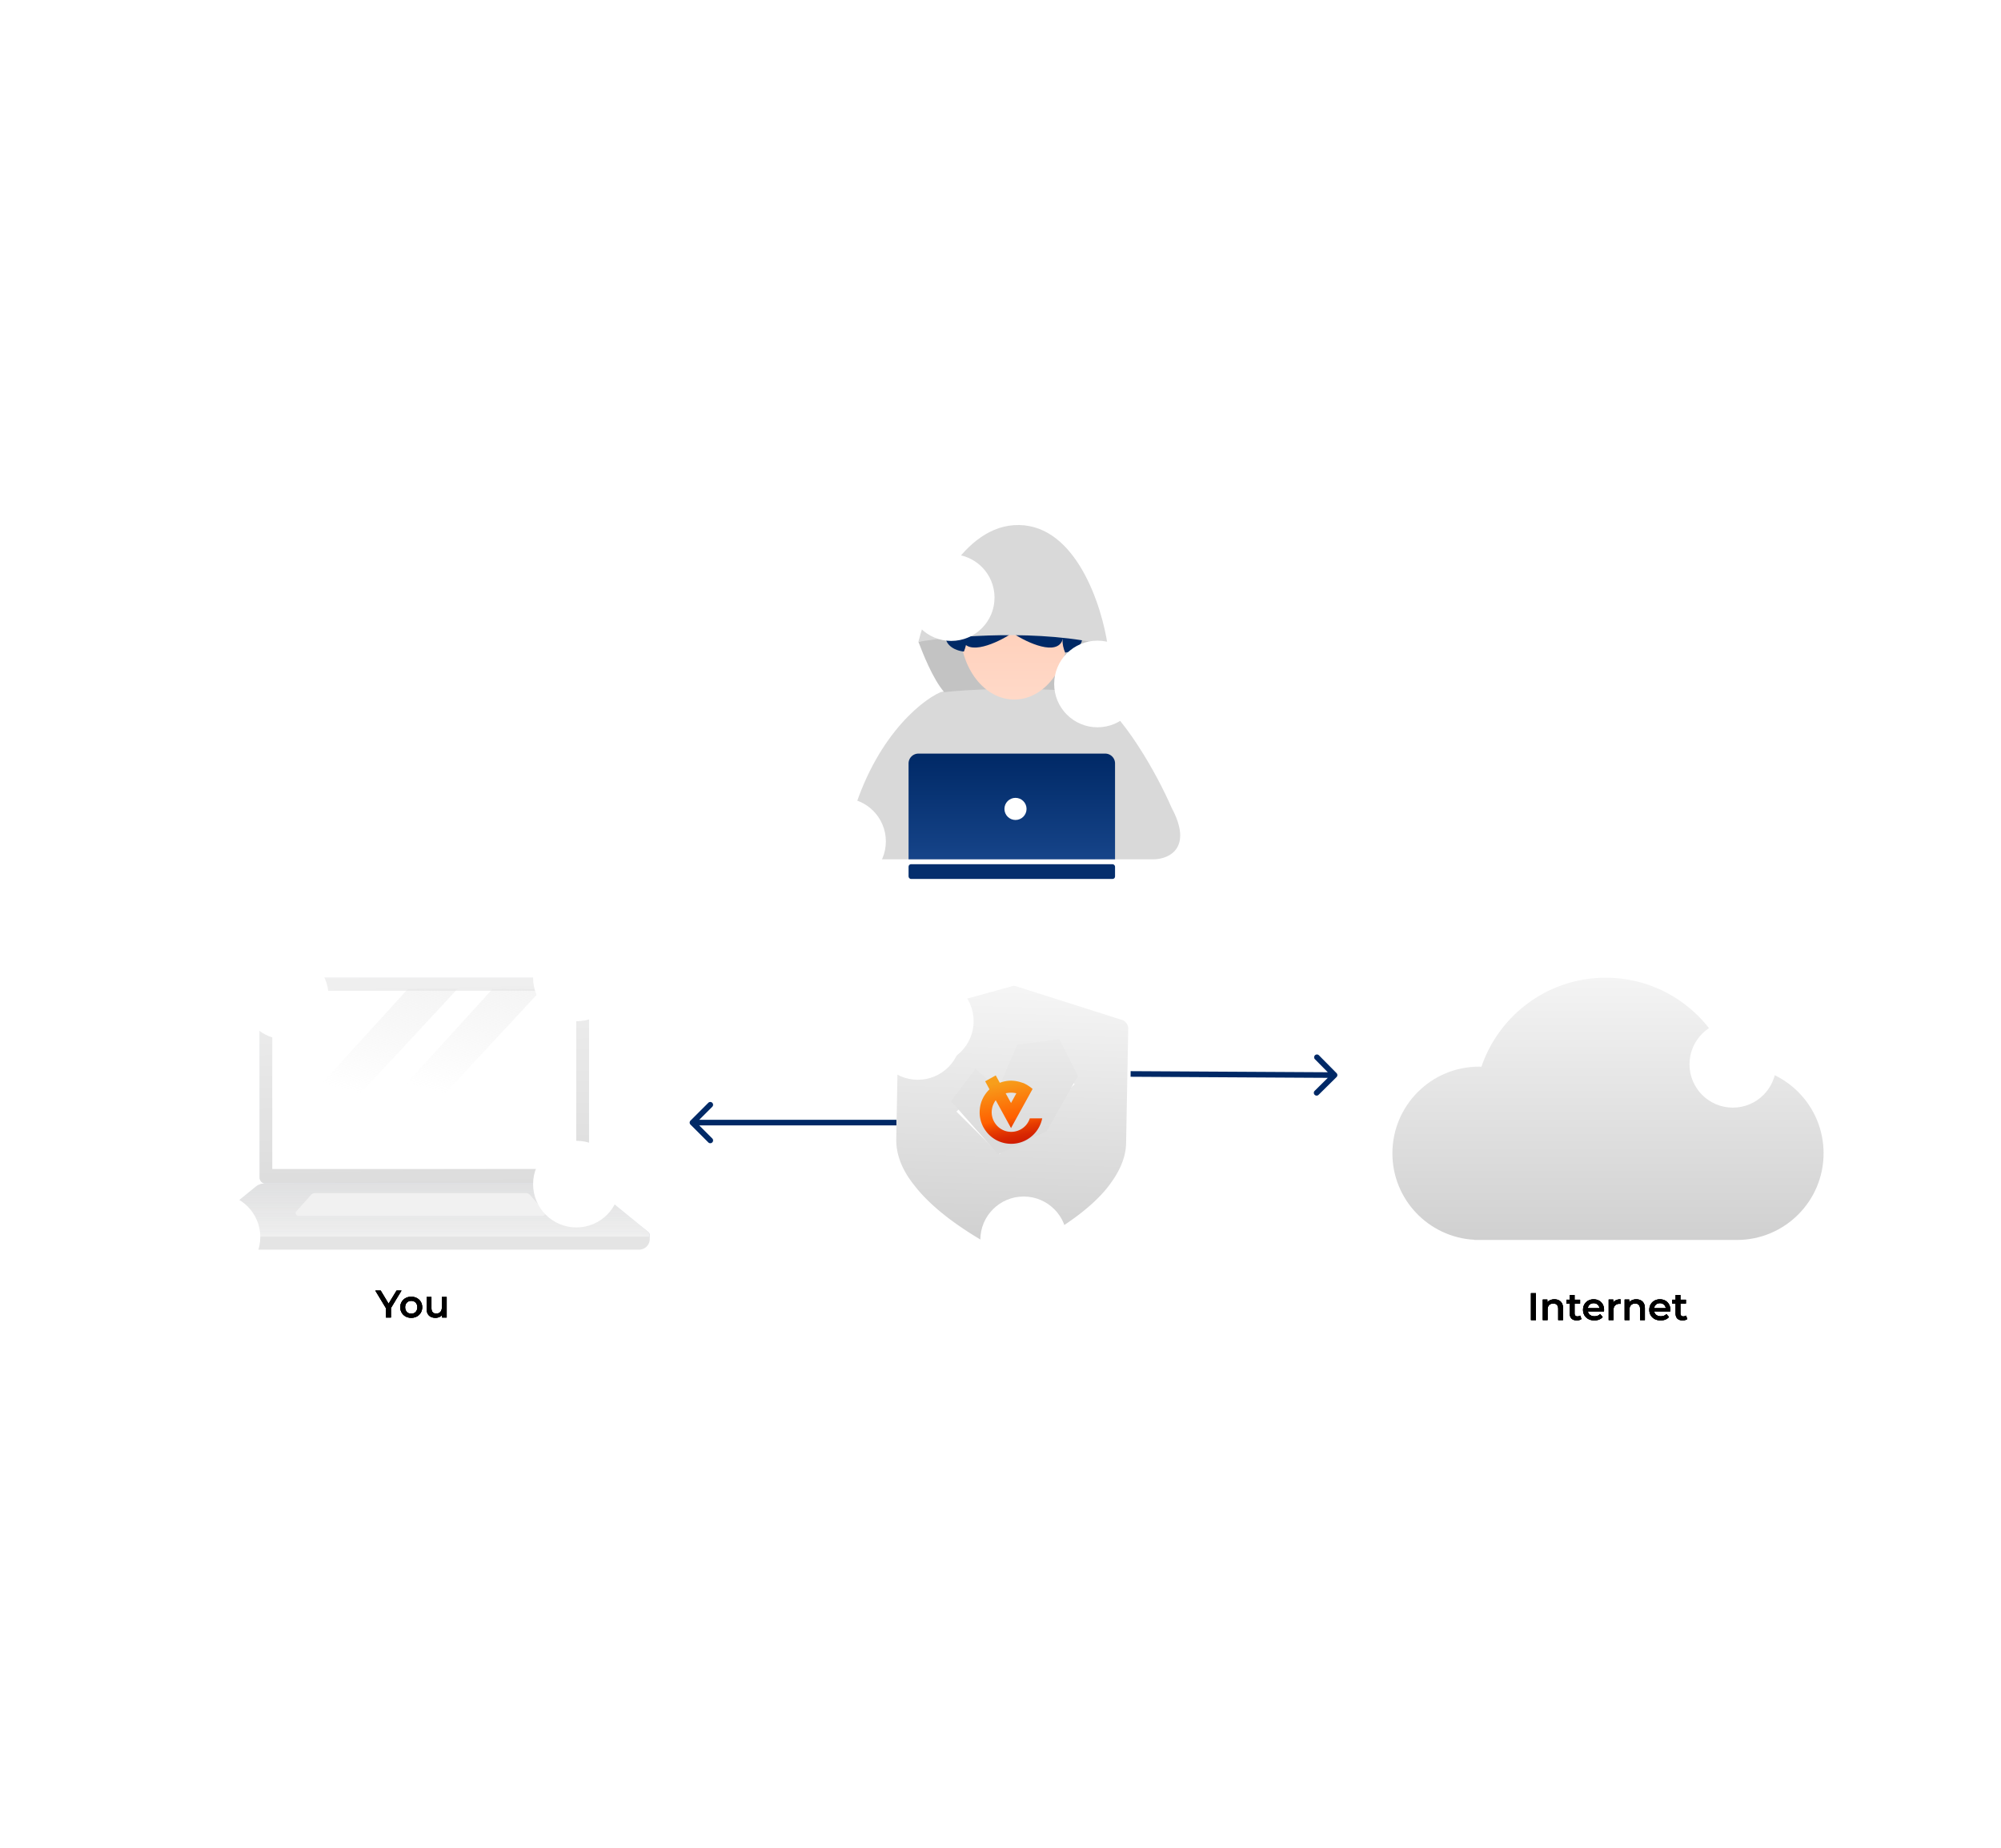 <svg width="484" height="447" fill="none" xmlns="http://www.w3.org/2000/svg"><path d="M167.013 271.073a.678.678 0 0 0 0 .959l4.312 4.312a.677.677 0 1 0 .958-.958l-3.833-3.833 3.833-3.834a.677.677 0 1 0-.958-.958l-4.312 4.312Zm49.812-.198h-49.333v1.355h49.333v-1.355ZM323.279 260.541a.677.677 0 0 0 .005-.958l-4.288-4.337a.679.679 0 0 0-.964.953l3.812 3.855-3.855 3.812a.677.677 0 0 0 .953.963l4.337-4.288Zm-49.813-.08 49.332.276.008-1.355-49.332-.276-.008 1.355Z" fill="#002966"/><g filter="url(#a)"><path d="m271.481 245.279-25.669-8.152c-.394-.137-.792-.145-1.059-.02l-26.085 7.185a1.955 1.955 0 0 0-1.359 1.794l-.523 27.945c-.068 3.641 1.319 7.437 4.294 11.133 2.197 2.901 5.32 5.82 9.107 8.622 6.531 4.803 12.832 7.782 13.094 7.917.262.135.526.14.792.145.265.005.529.01.796-.116.268-.125 6.806-2.863 13.38-7.422 3.889-2.658 7.12-5.458 9.423-8.275 2.984-3.715 4.639-7.324 4.708-10.964l.522-27.946c-.118-.781-.634-1.57-1.421-1.846Zm-29.739 32.47-10.399-10.335 4.18-3.954 6.37 6.231 14.014-13.002 4.028 4.106-18.193 16.954Z" fill="url(#b)"/></g><path d="m241.436 263.411-5.493-4.857-5.915 7.813 11.408 12.881 11.721-5.634 7.562-13.344-4.495-8.896-10.183 1.335-4.605 10.702Z" fill="url(#c)"/><path d="M249.078 270.555a4.66 4.66 0 0 1-2.003 2.535 4.773 4.773 0 0 1-3.361.618 4.638 4.638 0 0 1-2.898-1.824 4.73 4.73 0 0 1-.924-3.308 4.967 4.967 0 0 1 .955-2.442l3.7 6.739c1.726-3.153 3.483-6.306 5.21-9.46-.155-.154-.34-.278-.525-.433-.03-.031-.03-.031-.061-.031-.124-.092-.278-.216-.432-.309-.031 0-.031-.031-.061-.031-.031-.031-.093-.061-.124-.092a3.36 3.36 0 0 0-.462-.248c-.031-.031-.062-.031-.093-.062-.185-.092-.37-.185-.555-.247-.03 0-.061-.031-.123-.031-.031 0-.062-.031-.092-.031a8.388 8.388 0 0 0-2.621-.494c-.955 0-1.911.185-2.774.525l-.987-1.793-2.558 1.422 1.048 1.948c-1.326 1.267-2.189 2.968-2.343 4.823a7.508 7.508 0 0 0 1.51 5.317 7.562 7.562 0 0 0 4.686 2.906c1.881.34 3.792 0 5.426-1.02a7.642 7.642 0 0 0 3.329-4.421c.062-.185.093-.402.154-.587h-3.021v.031Zm-4.47-6.245c.401 0 .833.062 1.233.154-.431.773-.863 1.577-1.294 2.35l-1.295-2.35a6.558 6.558 0 0 1 1.356-.154Z" fill="url(#d)"/><path d="M336.793 278.987c0-11.583 9.391-20.974 20.975-20.974.193 0 .365.021.558.021 4.255-12.507 16.097-21.533 30.044-21.533 13.969 0 25.831 9.047 30.065 21.576.559-.043 1.096-.086 1.676-.086 11.584 0 20.975 9.392 20.975 20.975 0 11.583-9.391 20.974-20.975 20.974H356.65v-.042c-11.067-.581-19.857-9.714-19.857-20.911Z" fill="url(#e)"/><path d="M93.348 318.706v-2.578l.27.745-2.829-4.681h1.294l2.27 3.769h-.725l2.289-3.769h1.191l-2.829 4.681.28-.745v2.578h-1.21Zm6.12.065c-.51 0-.962-.108-1.359-.326a2.502 2.502 0 0 1-.94-.911 2.515 2.515 0 0 1-.344-1.313c0-.496.114-.933.344-1.312.23-.384.543-.685.94-.902.397-.218.85-.326 1.359-.326.515 0 .971.108 1.368.326.403.217.716.514.94.893.229.378.344.819.344 1.321 0 .49-.115.928-.344 1.313a2.423 2.423 0 0 1-.94.911c-.397.218-.853.326-1.368.326Zm0-.996c.285 0 .539-.062.763-.186a1.29 1.29 0 0 0 .521-.539 1.69 1.69 0 0 0 .195-.829c0-.322-.065-.598-.195-.828a1.287 1.287 0 0 0-.521-.54 1.53 1.53 0 0 0-.754-.186c-.285 0-.54.062-.763.186-.217.124-.391.304-.521.54-.13.23-.196.506-.196.828 0 .317.066.593.196.829.13.235.304.415.52.539.224.124.476.186.755.186Zm5.867.996c-.422 0-.794-.077-1.116-.232a1.743 1.743 0 0 1-.754-.726c-.18-.329-.27-.742-.27-1.238v-2.838h1.163v2.68c0 .446.099.781.298 1.005.205.217.493.326.865.326.273 0 .509-.056.708-.168.204-.112.363-.279.474-.502.118-.224.177-.5.177-.829v-2.512h1.163v4.969h-1.107v-1.34l.195.409a1.733 1.733 0 0 1-.735.745 2.271 2.271 0 0 1-1.061.251Z" fill="#000"/><path d="M93.348 318.706v-2.578l.27.745-2.829-4.681h1.294l2.27 3.769h-.725l2.289-3.769h1.191l-2.829 4.681.28-.745v2.578h-1.21Zm6.12.065c-.51 0-.962-.108-1.359-.326a2.502 2.502 0 0 1-.94-.911 2.515 2.515 0 0 1-.344-1.313c0-.496.114-.933.344-1.312.23-.384.543-.685.94-.902.397-.218.85-.326 1.359-.326.515 0 .971.108 1.368.326.403.217.716.514.94.893.229.378.344.819.344 1.321 0 .49-.115.928-.344 1.313a2.423 2.423 0 0 1-.94.911c-.397.218-.853.326-1.368.326Zm0-.996c.285 0 .539-.062.763-.186a1.29 1.29 0 0 0 .521-.539 1.69 1.69 0 0 0 .195-.829c0-.322-.065-.598-.195-.828a1.287 1.287 0 0 0-.521-.54 1.53 1.53 0 0 0-.754-.186c-.285 0-.54.062-.763.186-.217.124-.391.304-.521.54-.13.23-.196.506-.196.828 0 .317.066.593.196.829.13.235.304.415.52.539.224.124.476.186.755.186Zm5.867.996c-.422 0-.794-.077-1.116-.232a1.743 1.743 0 0 1-.754-.726c-.18-.329-.27-.742-.27-1.238v-2.838h1.163v2.68c0 .446.099.781.298 1.005.205.217.493.326.865.326.273 0 .509-.056.708-.168.204-.112.363-.279.474-.502.118-.224.177-.5.177-.829v-2.512h1.163v4.969h-1.107v-1.34l.195.409a1.733 1.733 0 0 1-.735.745 2.271 2.271 0 0 1-1.061.251Z" fill="#000"/><path d="M93.348 318.706v-2.578l.27.745-2.829-4.681h1.294l2.27 3.769h-.725l2.289-3.769h1.191l-2.829 4.681.28-.745v2.578h-1.21Zm6.12.065c-.51 0-.962-.108-1.359-.326a2.502 2.502 0 0 1-.94-.911 2.515 2.515 0 0 1-.344-1.313c0-.496.114-.933.344-1.312.23-.384.543-.685.94-.902.397-.218.85-.326 1.359-.326.515 0 .971.108 1.368.326.403.217.716.514.94.893.229.378.344.819.344 1.321 0 .49-.115.928-.344 1.313a2.423 2.423 0 0 1-.94.911c-.397.218-.853.326-1.368.326Zm0-.996c.285 0 .539-.062.763-.186a1.29 1.29 0 0 0 .521-.539 1.69 1.69 0 0 0 .195-.829c0-.322-.065-.598-.195-.828a1.287 1.287 0 0 0-.521-.54 1.53 1.53 0 0 0-.754-.186c-.285 0-.54.062-.763.186-.217.124-.391.304-.521.54-.13.23-.196.506-.196.828 0 .317.066.593.196.829.13.235.304.415.52.539.224.124.476.186.755.186Zm5.867.996c-.422 0-.794-.077-1.116-.232a1.743 1.743 0 0 1-.754-.726c-.18-.329-.27-.742-.27-1.238v-2.838h1.163v2.68c0 .446.099.781.298 1.005.205.217.493.326.865.326.273 0 .509-.056.708-.168.204-.112.363-.279.474-.502.118-.224.177-.5.177-.829v-2.512h1.163v4.969h-1.107v-1.34l.195.409a1.733 1.733 0 0 1-.735.745 2.271 2.271 0 0 1-1.061.251ZM370.305 319.327v-6.514h1.21v6.514h-1.21Zm5.68-5.025c.397 0 .75.077 1.061.232.316.155.564.394.744.717.18.316.27.726.27 1.228v2.848h-1.163v-2.699c0-.44-.106-.769-.317-.986-.204-.218-.493-.326-.865-.326-.273 0-.515.056-.726.167-.211.112-.375.28-.493.503-.112.217-.168.493-.168.828v2.513h-1.163v-4.97h1.107v1.34l-.195-.409c.174-.316.425-.558.754-.726.335-.174.719-.26 1.154-.26Zm5.421 5.09c-.546 0-.968-.14-1.266-.419-.297-.285-.446-.704-.446-1.256v-4.458h1.163v4.43c0 .236.059.419.177.549.124.13.294.195.512.195.26 0 .477-.068.651-.204l.326.828a1.366 1.366 0 0 1-.503.251 2.247 2.247 0 0 1-.614.084Zm-2.531-4.067v-.93h3.313v.93h-3.313Zm6.777 4.067c-.552 0-1.036-.109-1.452-.326a2.46 2.46 0 0 1-.958-.912 2.556 2.556 0 0 1-.335-1.312c0-.496.108-.934.325-1.312a2.41 2.41 0 0 1 .912-.903 2.697 2.697 0 0 1 1.331-.325c.484 0 .915.105 1.294.316.378.211.676.509.893.893.217.385.326.838.326 1.359 0 .05-.003.105-.01.168 0 .062-.003.121-.009.176h-4.141v-.772h3.527l-.456.242a1.432 1.432 0 0 0-.177-.754 1.353 1.353 0 0 0-.512-.512 1.424 1.424 0 0 0-.735-.186c-.285 0-.537.062-.754.186a1.353 1.353 0 0 0-.502.521 1.599 1.599 0 0 0-.177.773v.186c0 .298.068.561.205.791.136.229.328.406.577.53.248.124.533.186.856.186.279 0 .53-.043.754-.13a1.61 1.61 0 0 0 .595-.409l.624.716a2.221 2.221 0 0 1-.847.605 3.03 3.03 0 0 1-1.154.205Zm3.453-.065v-4.97h1.107v1.368l-.13-.4a1.58 1.58 0 0 1 .698-.763c.323-.174.723-.26 1.201-.26v1.107a.608.608 0 0 0-.14-.019.947.947 0 0 0-.13-.009c-.441 0-.791.13-1.052.391-.26.254-.391.636-.391 1.145v2.41h-1.163Zm6.682-5.025c.397 0 .751.077 1.061.232.316.155.564.394.744.717.18.316.27.726.27 1.228v2.848h-1.163v-2.699c0-.44-.105-.769-.316-.986-.205-.218-.494-.326-.866-.326-.273 0-.515.056-.726.167-.211.112-.375.28-.493.503-.112.217-.167.493-.167.828v2.513h-1.164v-4.97h1.108v1.34l-.196-.409c.174-.316.425-.558.754-.726.335-.174.72-.26 1.154-.26Zm5.896 5.09c-.552 0-1.036-.109-1.452-.326a2.46 2.46 0 0 1-.958-.912 2.556 2.556 0 0 1-.335-1.312c0-.496.108-.934.325-1.312a2.41 2.41 0 0 1 .912-.903 2.697 2.697 0 0 1 1.331-.325c.484 0 .915.105 1.293.316.379.211.677.509.894.893.217.385.326.838.326 1.359 0 .05-.004.105-.01.168 0 .062-.003.121-.009.176h-4.141v-.772h3.527l-.456.242a1.432 1.432 0 0 0-.177-.754 1.353 1.353 0 0 0-.512-.512 1.424 1.424 0 0 0-.735-.186c-.285 0-.537.062-.754.186a1.353 1.353 0 0 0-.502.521 1.599 1.599 0 0 0-.177.773v.186c0 .298.068.561.205.791.136.229.328.406.577.53.248.124.533.186.856.186.279 0 .53-.043.753-.13.224-.087.422-.223.596-.409l.624.716a2.221 2.221 0 0 1-.847.605 3.03 3.03 0 0 1-1.154.205Zm5.323 0c-.546 0-.967-.14-1.265-.419-.298-.285-.447-.704-.447-1.256v-4.458h1.163v4.43c0 .236.059.419.177.549.124.13.295.195.512.195.261 0 .478-.068.651-.204l.326.828a1.362 1.362 0 0 1-.502.251 2.26 2.26 0 0 1-.615.084Zm-2.531-4.067v-.93h3.313v.93h-3.313Z" fill="#000"/><path d="M370.305 319.327v-6.514h1.21v6.514h-1.21Zm5.68-5.025c.397 0 .75.077 1.061.232.316.155.564.394.744.717.18.316.27.726.27 1.228v2.848h-1.163v-2.699c0-.44-.106-.769-.317-.986-.204-.218-.493-.326-.865-.326-.273 0-.515.056-.726.167-.211.112-.375.28-.493.503-.112.217-.168.493-.168.828v2.513h-1.163v-4.97h1.107v1.34l-.195-.409c.174-.316.425-.558.754-.726.335-.174.719-.26 1.154-.26Zm5.421 5.09c-.546 0-.968-.14-1.266-.419-.297-.285-.446-.704-.446-1.256v-4.458h1.163v4.43c0 .236.059.419.177.549.124.13.294.195.512.195.26 0 .477-.068.651-.204l.326.828a1.366 1.366 0 0 1-.503.251 2.247 2.247 0 0 1-.614.084Zm-2.531-4.067v-.93h3.313v.93h-3.313Zm6.777 4.067c-.552 0-1.036-.109-1.452-.326a2.46 2.46 0 0 1-.958-.912 2.556 2.556 0 0 1-.335-1.312c0-.496.108-.934.325-1.312a2.41 2.41 0 0 1 .912-.903 2.697 2.697 0 0 1 1.331-.325c.484 0 .915.105 1.294.316.378.211.676.509.893.893.217.385.326.838.326 1.359 0 .05-.003.105-.01.168 0 .062-.003.121-.009.176h-4.141v-.772h3.527l-.456.242a1.432 1.432 0 0 0-.177-.754 1.353 1.353 0 0 0-.512-.512 1.424 1.424 0 0 0-.735-.186c-.285 0-.537.062-.754.186a1.353 1.353 0 0 0-.502.521 1.599 1.599 0 0 0-.177.773v.186c0 .298.068.561.205.791.136.229.328.406.577.53.248.124.533.186.856.186.279 0 .53-.043.754-.13a1.61 1.61 0 0 0 .595-.409l.624.716a2.221 2.221 0 0 1-.847.605 3.03 3.03 0 0 1-1.154.205Zm3.453-.065v-4.97h1.107v1.368l-.13-.4a1.58 1.58 0 0 1 .698-.763c.323-.174.723-.26 1.201-.26v1.107a.608.608 0 0 0-.14-.019.947.947 0 0 0-.13-.009c-.441 0-.791.13-1.052.391-.26.254-.391.636-.391 1.145v2.41h-1.163Zm6.682-5.025c.397 0 .751.077 1.061.232.316.155.564.394.744.717.18.316.27.726.27 1.228v2.848h-1.163v-2.699c0-.44-.105-.769-.316-.986-.205-.218-.494-.326-.866-.326-.273 0-.515.056-.726.167-.211.112-.375.28-.493.503-.112.217-.167.493-.167.828v2.513h-1.164v-4.97h1.108v1.34l-.196-.409c.174-.316.425-.558.754-.726.335-.174.72-.26 1.154-.26Zm5.896 5.09c-.552 0-1.036-.109-1.452-.326a2.46 2.46 0 0 1-.958-.912 2.556 2.556 0 0 1-.335-1.312c0-.496.108-.934.325-1.312a2.41 2.41 0 0 1 .912-.903 2.697 2.697 0 0 1 1.331-.325c.484 0 .915.105 1.293.316.379.211.677.509.894.893.217.385.326.838.326 1.359 0 .05-.004.105-.01.168 0 .062-.003.121-.009.176h-4.141v-.772h3.527l-.456.242a1.432 1.432 0 0 0-.177-.754 1.353 1.353 0 0 0-.512-.512 1.424 1.424 0 0 0-.735-.186c-.285 0-.537.062-.754.186a1.353 1.353 0 0 0-.502.521 1.599 1.599 0 0 0-.177.773v.186c0 .298.068.561.205.791.136.229.328.406.577.53.248.124.533.186.856.186.279 0 .53-.043.753-.13.224-.087.422-.223.596-.409l.624.716a2.221 2.221 0 0 1-.847.605 3.03 3.03 0 0 1-1.154.205Zm5.323 0c-.546 0-.967-.14-1.265-.419-.298-.285-.447-.704-.447-1.256v-4.458h1.163v4.43c0 .236.059.419.177.549.124.13.295.195.512.195.261 0 .478-.068.651-.204l.326.828a1.362 1.362 0 0 1-.502.251 2.26 2.26 0 0 1-.615.084Zm-2.531-4.067v-.93h3.313v.93h-3.313Z" fill="#000"/><path d="M370.305 319.327v-6.514h1.21v6.514h-1.21Zm5.68-5.025c.397 0 .75.077 1.061.232.316.155.564.394.744.717.18.316.27.726.27 1.228v2.848h-1.163v-2.699c0-.44-.106-.769-.317-.986-.204-.218-.493-.326-.865-.326-.273 0-.515.056-.726.167-.211.112-.375.28-.493.503-.112.217-.168.493-.168.828v2.513h-1.163v-4.97h1.107v1.34l-.195-.409c.174-.316.425-.558.754-.726.335-.174.719-.26 1.154-.26Zm5.421 5.09c-.546 0-.968-.14-1.266-.419-.297-.285-.446-.704-.446-1.256v-4.458h1.163v4.43c0 .236.059.419.177.549.124.13.294.195.512.195.26 0 .477-.068.651-.204l.326.828a1.366 1.366 0 0 1-.503.251 2.247 2.247 0 0 1-.614.084Zm-2.531-4.067v-.93h3.313v.93h-3.313Zm6.777 4.067c-.552 0-1.036-.109-1.452-.326a2.46 2.46 0 0 1-.958-.912 2.556 2.556 0 0 1-.335-1.312c0-.496.108-.934.325-1.312a2.41 2.41 0 0 1 .912-.903 2.697 2.697 0 0 1 1.331-.325c.484 0 .915.105 1.294.316.378.211.676.509.893.893.217.385.326.838.326 1.359 0 .05-.003.105-.01.168 0 .062-.003.121-.009.176h-4.141v-.772h3.527l-.456.242a1.432 1.432 0 0 0-.177-.754 1.353 1.353 0 0 0-.512-.512 1.424 1.424 0 0 0-.735-.186c-.285 0-.537.062-.754.186a1.353 1.353 0 0 0-.502.521 1.599 1.599 0 0 0-.177.773v.186c0 .298.068.561.205.791.136.229.328.406.577.53.248.124.533.186.856.186.279 0 .53-.043.754-.13a1.61 1.61 0 0 0 .595-.409l.624.716a2.221 2.221 0 0 1-.847.605 3.03 3.03 0 0 1-1.154.205Zm3.453-.065v-4.97h1.107v1.368l-.13-.4a1.58 1.58 0 0 1 .698-.763c.323-.174.723-.26 1.201-.26v1.107a.608.608 0 0 0-.14-.019.947.947 0 0 0-.13-.009c-.441 0-.791.13-1.052.391-.26.254-.391.636-.391 1.145v2.41h-1.163Zm6.682-5.025c.397 0 .751.077 1.061.232.316.155.564.394.744.717.18.316.27.726.27 1.228v2.848h-1.163v-2.699c0-.44-.105-.769-.316-.986-.205-.218-.494-.326-.866-.326-.273 0-.515.056-.726.167-.211.112-.375.28-.493.503-.112.217-.167.493-.167.828v2.513h-1.164v-4.97h1.108v1.34l-.196-.409c.174-.316.425-.558.754-.726.335-.174.72-.26 1.154-.26Zm5.896 5.09c-.552 0-1.036-.109-1.452-.326a2.46 2.46 0 0 1-.958-.912 2.556 2.556 0 0 1-.335-1.312c0-.496.108-.934.325-1.312a2.41 2.41 0 0 1 .912-.903 2.697 2.697 0 0 1 1.331-.325c.484 0 .915.105 1.293.316.379.211.677.509.894.893.217.385.326.838.326 1.359 0 .05-.004.105-.01.168 0 .062-.003.121-.009.176h-4.141v-.772h3.527l-.456.242a1.432 1.432 0 0 0-.177-.754 1.353 1.353 0 0 0-.512-.512 1.424 1.424 0 0 0-.735-.186c-.285 0-.537.062-.754.186a1.353 1.353 0 0 0-.502.521 1.599 1.599 0 0 0-.177.773v.186c0 .298.068.561.205.791.136.229.328.406.577.53.248.124.533.186.856.186.279 0 .53-.043.753-.13.224-.087.422-.223.596-.409l.624.716a2.221 2.221 0 0 1-.847.605 3.03 3.03 0 0 1-1.154.205Zm5.323 0c-.546 0-.967-.14-1.265-.419-.298-.285-.447-.704-.447-1.256v-4.458h1.163v4.43c0 .236.059.419.177.549.124.13.295.195.512.195.261 0 .478-.068.651-.204l.326.828a1.362 1.362 0 0 1-.502.251 2.26 2.26 0 0 1-.615.084Zm-2.531-4.067v-.93h3.313v.93h-3.313Z" fill="#000"/><path d="M205.495 199.833c5.232-20.452 16.845-30.123 21.998-32.402 6.183-1.665 26.16-1.09 35.375-.594 8.799 5.231 17.341 21.205 20.511 28.537 5.232 9.751-.594 12.387-4.161 12.486h-68.372c-5.47.475-5.846-5.153-5.351-8.027Z" fill="#D9D9D9"/><path d="M228.385 167.431c-2.854-3.329-5.252-9.612-6.243-12.188 14.269-4.043 36.366-1.387 45.779.297 0 1.903-3.567 8.72-5.35 11.891-15.221-1.427-29.133-.594-34.186 0Z" fill="#C3C3C3"/><ellipse cx="245.329" cy="152.271" rx="13.08" ry="16.944" fill="url(#f)"/><path d="M243.843 153.756c-3.568 2.18-10.821 5.232-11.297 0 5.549-1.189 15.577-2.853 11.297 0Z" fill="#002966"/><path d="M245.914 153.756c3.57 2.182 10.83 5.237 11.306 0-5.554-1.19-15.591-2.856-11.306 0ZM233.141 157.621c-3.567-.476-4.459-2.576-4.459-3.567 0-1.784-1.486-.892 2.675-1.487 3.33-.475 2.577 3.171 1.784 5.054Z" fill="#002966"/><path d="M257.633 157.855c3.284-.438 4.105-2.373 4.105-3.285 0-1.642 1.369-.821-2.463-1.369-3.066-.438-2.372 2.92-1.642 4.654Z" fill="#002966"/><path d="M219.764 184.672a2.378 2.378 0 0 1 2.378-2.378h45.185a2.378 2.378 0 0 1 2.378 2.378v23.187h-49.941v-23.187Z" fill="url(#g)"/><rect x="219.764" y="209.048" width="49.941" height="3.567" rx=".595" fill="#042E6D"/><path d="M267.921 156.135c-16.171-4.043-37.257-2.279-45.779-.892 2.378-9.513 10.583-28.479 24.376-28.241 13.793.238 20.016 19.521 21.403 29.133Z" fill="#D9D9D9"/><circle cx="245.626" cy="195.672" r="2.675" fill="#fff"/><g filter="url(#h)"><circle cx="203.792" cy="203.531" r="10.48" fill="#fff"/></g><g filter="url(#i)"><circle cx="265.463" cy="165.451" r="10.48" fill="#fff"/></g><g filter="url(#j)"><circle cx="230.078" cy="144.557" r="10.48" fill="#fff"/></g><g filter="url(#k)"><circle cx="225.023" cy="247.004" r="10.48" fill="#fff"/></g><g filter="url(#l)"><circle cx="221.99" cy="250.711" r="10.48" fill="#fff"/></g><g filter="url(#m)"><circle cx="419.134" cy="257.451" r="10.48" fill="#fff"/></g><g filter="url(#n)"><circle cx="247.602" cy="299.913" r="10.48" fill="#fff"/></g><path fill-rule="evenodd" clip-rule="evenodd" d="M141.014 286.289H64.239c-.803 0-1.45-.647-1.45-1.45V237.95c0-.803.648-1.45 1.45-1.45h76.775c.803 0 1.45.647 1.45 1.45v46.889c0 .803-.647 1.45-1.45 1.45Z" fill="url(#o)"/><path fill-rule="evenodd" clip-rule="evenodd" d="M141.014 286.289H64.239c-.803 0-1.45-.647-1.45-1.45V237.95c0-.803.648-1.45 1.45-1.45h76.775c.803 0 1.45.647 1.45 1.45v46.889c0 .803-.647 1.45-1.45 1.45Z" fill="url(#p)"/><path fill-rule="evenodd" clip-rule="evenodd" d="m156.753 297.973-13.346-10.895a3.509 3.509 0 0 0-2.21-.789H64.028c-.802 0-1.59.282-2.21.789l-13.345 10.895c-.802.648-.338 1.943.69 1.943h106.899c1.028 0 1.493-1.295.691-1.943Z" fill="url(#q)"/><path fill-rule="evenodd" clip-rule="evenodd" d="m156.755 297.973-13.344-10.895a3.509 3.509 0 0 0-2.21-.789H64.031c-.802 0-1.59.282-2.21.789l-13.345 10.895c-.802.648-.338 1.943.69 1.943h106.871c1.056 0 1.506-1.295.718-1.943Z" fill="url(#r)"/><path d="M128.373 289.274a1.334 1.334 0 0 0-1.155-.662H76.176c-.478 0-.915.253-1.154.662l-3.407 3.828a.68.68 0 0 0 .577 1.028H131.203c.52 0 .844-.577.576-1.028l-3.406-3.828Z" fill="#F1F1F1"/><path d="M103.964 299.155H48.092v.564a2.562 2.562 0 0 0 2.563 2.562h103.943a2.563 2.563 0 0 0 2.562-2.562v-.564h-53.196Z" fill="#E4E4E4"/><path d="M139.381 239.653H65.858v43.118h73.523v-43.118Z" fill="#fff"/><path d="m98.655 239.226-24.299 26.677h11.526l24.767-26.677H98.655Z" fill="url(#s)"/><path d="m119.128 239.226-24.299 26.677h11.527l24.766-26.677h-11.994Z" fill="url(#t)"/><g filter="url(#u)"><circle cx="139.425" cy="286.433" r="10.48" fill="#fff"/></g><g filter="url(#v)"><circle cx="52.48" cy="299.239" r="10.48" fill="#fff"/></g><g filter="url(#w)"><circle cx="139.425" cy="236.557" r="10.48" fill="#fff"/></g><g filter="url(#x)"><circle cx="68.992" cy="240.938" r="10.48" fill="#fff"/></g><defs><linearGradient id="b" x1="244.558" y1="302.378" x2="246.337" y2="238.03" gradientUnits="userSpaceOnUse"><stop stop-color="#CECECE"/><stop offset="1" stop-color="#F5F5F5"/></linearGradient><linearGradient id="c" x1="245.473" y1="251.457" x2="245.447" y2="277.766" gradientUnits="userSpaceOnUse"><stop stop-color="#EBEBEB"/><stop offset=".947" stop-color="#DBDBDB"/></linearGradient><linearGradient id="d" x1="242.785" y1="261.65" x2="246.229" y2="278.638" gradientUnits="userSpaceOnUse"><stop stop-color="#F79E1B"/><stop offset=".522" stop-color="#FF5F00"/><stop offset=".532" stop-color="#FD5C00"/><stop offset=".657" stop-color="#E73D00"/><stop offset=".779" stop-color="#D82701"/><stop offset=".896" stop-color="#CE1A01"/><stop offset="1" stop-color="#EB001B"/></linearGradient><linearGradient id="e" x1="388.939" y1="236.501" x2="388.939" y2="299.94" gradientUnits="userSpaceOnUse"><stop stop-color="#F4F4F4"/><stop offset="1" stop-color="#D0D0D0"/></linearGradient><linearGradient id="f" x1="245.329" y1="135.326" x2="245.329" y2="169.215" gradientUnits="userSpaceOnUse"><stop stop-color="#FFC8AF"/><stop offset="1" stop-color="#FFD9C8"/></linearGradient><linearGradient id="g" x1="244.734" y1="182.294" x2="244.734" y2="207.859" gradientUnits="userSpaceOnUse"><stop stop-color="#002966"/><stop offset="1" stop-color="#164489"/></linearGradient><linearGradient id="o" x1="102.625" y1="286.612" x2="102.625" y2="234.156" gradientUnits="userSpaceOnUse"><stop stop-color="#C7CEDA"/><stop offset=".021" stop-color="#E8EBF0"/><stop offset=".496" stop-color="#E8EBF0"/><stop offset=".979" stop-color="#E8EBF0"/><stop offset="1" stop-color="#C7CEDA"/></linearGradient><linearGradient id="p" x1="102.549" y1="224.709" x2="104.582" y2="330.964" gradientUnits="userSpaceOnUse"><stop stop-color="#F4F4F4"/><stop offset="1" stop-color="#CBCBCB"/></linearGradient><linearGradient id="q" x1="157.162" y1="293.108" x2="48.089" y2="293.108" gradientUnits="userSpaceOnUse"><stop stop-color="#C7CEDA"/><stop offset=".021" stop-color="#E8EBF0"/><stop offset=".496" stop-color="#E8EBF0"/><stop offset=".979" stop-color="#E8EBF0"/><stop offset="1" stop-color="#C7CEDA"/></linearGradient><linearGradient id="r" x1="102.612" y1="286.289" x2="102.612" y2="299.916" gradientUnits="userSpaceOnUse"><stop stop-color="#DEDEDE" stop-opacity=".81"/><stop offset="1" stop-color="#F0F0F0"/></linearGradient><linearGradient id="s" x1="143.983" y1="189.903" x2="122.464" y2="273.606" gradientUnits="userSpaceOnUse"><stop stop-color="#F2F2F2"/><stop offset="1" stop-color="#D9D9D9" stop-opacity="0"/></linearGradient><linearGradient id="t" x1="164.456" y1="189.903" x2="142.937" y2="273.606" gradientUnits="userSpaceOnUse"><stop stop-color="#F2F2F2"/><stop offset="1" stop-color="#D9D9D9" stop-opacity="0"/></linearGradient><filter id="a" x="215.319" y="237.018" width="59.047" height="67.76" filterUnits="userSpaceOnUse" color-interpolation-filters="sRGB"><feFlood flood-opacity="0" result="BackgroundImageFix"/><feColorMatrix in="SourceAlpha" values="0 0 0 0 0 0 0 0 0 0 0 0 0 0 0 0 0 0 127 0" result="hardAlpha"/><feOffset dy="1.464"/><feGaussianBlur stdDeviation=".732"/><feComposite in2="hardAlpha" operator="out"/><feColorMatrix values="0 0 0 0 0 0 0 0 0 0 0 0 0 0 0 0 0 0 0.25 0"/><feBlend in2="BackgroundImageFix" result="effect1_dropShadow_3_487"/><feBlend in="SourceGraphic" in2="effect1_dropShadow_3_487" result="shape"/></filter><filter id="h" x="174.847" y="174.587" width="57.889" height="57.888" filterUnits="userSpaceOnUse" color-interpolation-filters="sRGB"><feFlood flood-opacity="0" result="BackgroundImageFix"/><feBlend in="SourceGraphic" in2="BackgroundImageFix" result="shape"/><feGaussianBlur stdDeviation="9.232" result="effect1_foregroundBlur_3_487"/></filter><filter id="i" x="236.518" y="136.506" width="57.889" height="57.888" filterUnits="userSpaceOnUse" color-interpolation-filters="sRGB"><feFlood flood-opacity="0" result="BackgroundImageFix"/><feBlend in="SourceGraphic" in2="BackgroundImageFix" result="shape"/><feGaussianBlur stdDeviation="9.232" result="effect1_foregroundBlur_3_487"/></filter><filter id="j" x="201.134" y="115.612" width="57.889" height="57.888" filterUnits="userSpaceOnUse" color-interpolation-filters="sRGB"><feFlood flood-opacity="0" result="BackgroundImageFix"/><feBlend in="SourceGraphic" in2="BackgroundImageFix" result="shape"/><feGaussianBlur stdDeviation="9.232" result="effect1_foregroundBlur_3_487"/></filter><filter id="k" x="196.078" y="218.06" width="57.889" height="57.888" filterUnits="userSpaceOnUse" color-interpolation-filters="sRGB"><feFlood flood-opacity="0" result="BackgroundImageFix"/><feBlend in="SourceGraphic" in2="BackgroundImageFix" result="shape"/><feGaussianBlur stdDeviation="9.232" result="effect1_foregroundBlur_3_487"/></filter><filter id="l" x="193.046" y="221.767" width="57.889" height="57.888" filterUnits="userSpaceOnUse" color-interpolation-filters="sRGB"><feFlood flood-opacity="0" result="BackgroundImageFix"/><feBlend in="SourceGraphic" in2="BackgroundImageFix" result="shape"/><feGaussianBlur stdDeviation="9.232" result="effect1_foregroundBlur_3_487"/></filter><filter id="m" x="390.19" y="228.507" width="57.889" height="57.888" filterUnits="userSpaceOnUse" color-interpolation-filters="sRGB"><feFlood flood-opacity="0" result="BackgroundImageFix"/><feBlend in="SourceGraphic" in2="BackgroundImageFix" result="shape"/><feGaussianBlur stdDeviation="9.232" result="effect1_foregroundBlur_3_487"/></filter><filter id="n" x="218.658" y="270.969" width="57.889" height="57.888" filterUnits="userSpaceOnUse" color-interpolation-filters="sRGB"><feFlood flood-opacity="0" result="BackgroundImageFix"/><feBlend in="SourceGraphic" in2="BackgroundImageFix" result="shape"/><feGaussianBlur stdDeviation="9.232" result="effect1_foregroundBlur_3_487"/></filter><filter id="u" x="110.481" y="257.489" width="57.889" height="57.888" filterUnits="userSpaceOnUse" color-interpolation-filters="sRGB"><feFlood flood-opacity="0" result="BackgroundImageFix"/><feBlend in="SourceGraphic" in2="BackgroundImageFix" result="shape"/><feGaussianBlur stdDeviation="9.232" result="effect1_foregroundBlur_3_487"/></filter><filter id="v" x="23.535" y="270.295" width="57.888" height="57.888" filterUnits="userSpaceOnUse" color-interpolation-filters="sRGB"><feFlood flood-opacity="0" result="BackgroundImageFix"/><feBlend in="SourceGraphic" in2="BackgroundImageFix" result="shape"/><feGaussianBlur stdDeviation="9.232" result="effect1_foregroundBlur_3_487"/></filter><filter id="w" x="110.481" y="207.613" width="57.889" height="57.888" filterUnits="userSpaceOnUse" color-interpolation-filters="sRGB"><feFlood flood-opacity="0" result="BackgroundImageFix"/><feBlend in="SourceGraphic" in2="BackgroundImageFix" result="shape"/><feGaussianBlur stdDeviation="9.232" result="effect1_foregroundBlur_3_487"/></filter><filter id="x" x="40.048" y="211.994" width="57.888" height="57.888" filterUnits="userSpaceOnUse" color-interpolation-filters="sRGB"><feFlood flood-opacity="0" result="BackgroundImageFix"/><feBlend in="SourceGraphic" in2="BackgroundImageFix" result="shape"/><feGaussianBlur stdDeviation="9.232" result="effect1_foregroundBlur_3_487"/></filter></defs></svg>